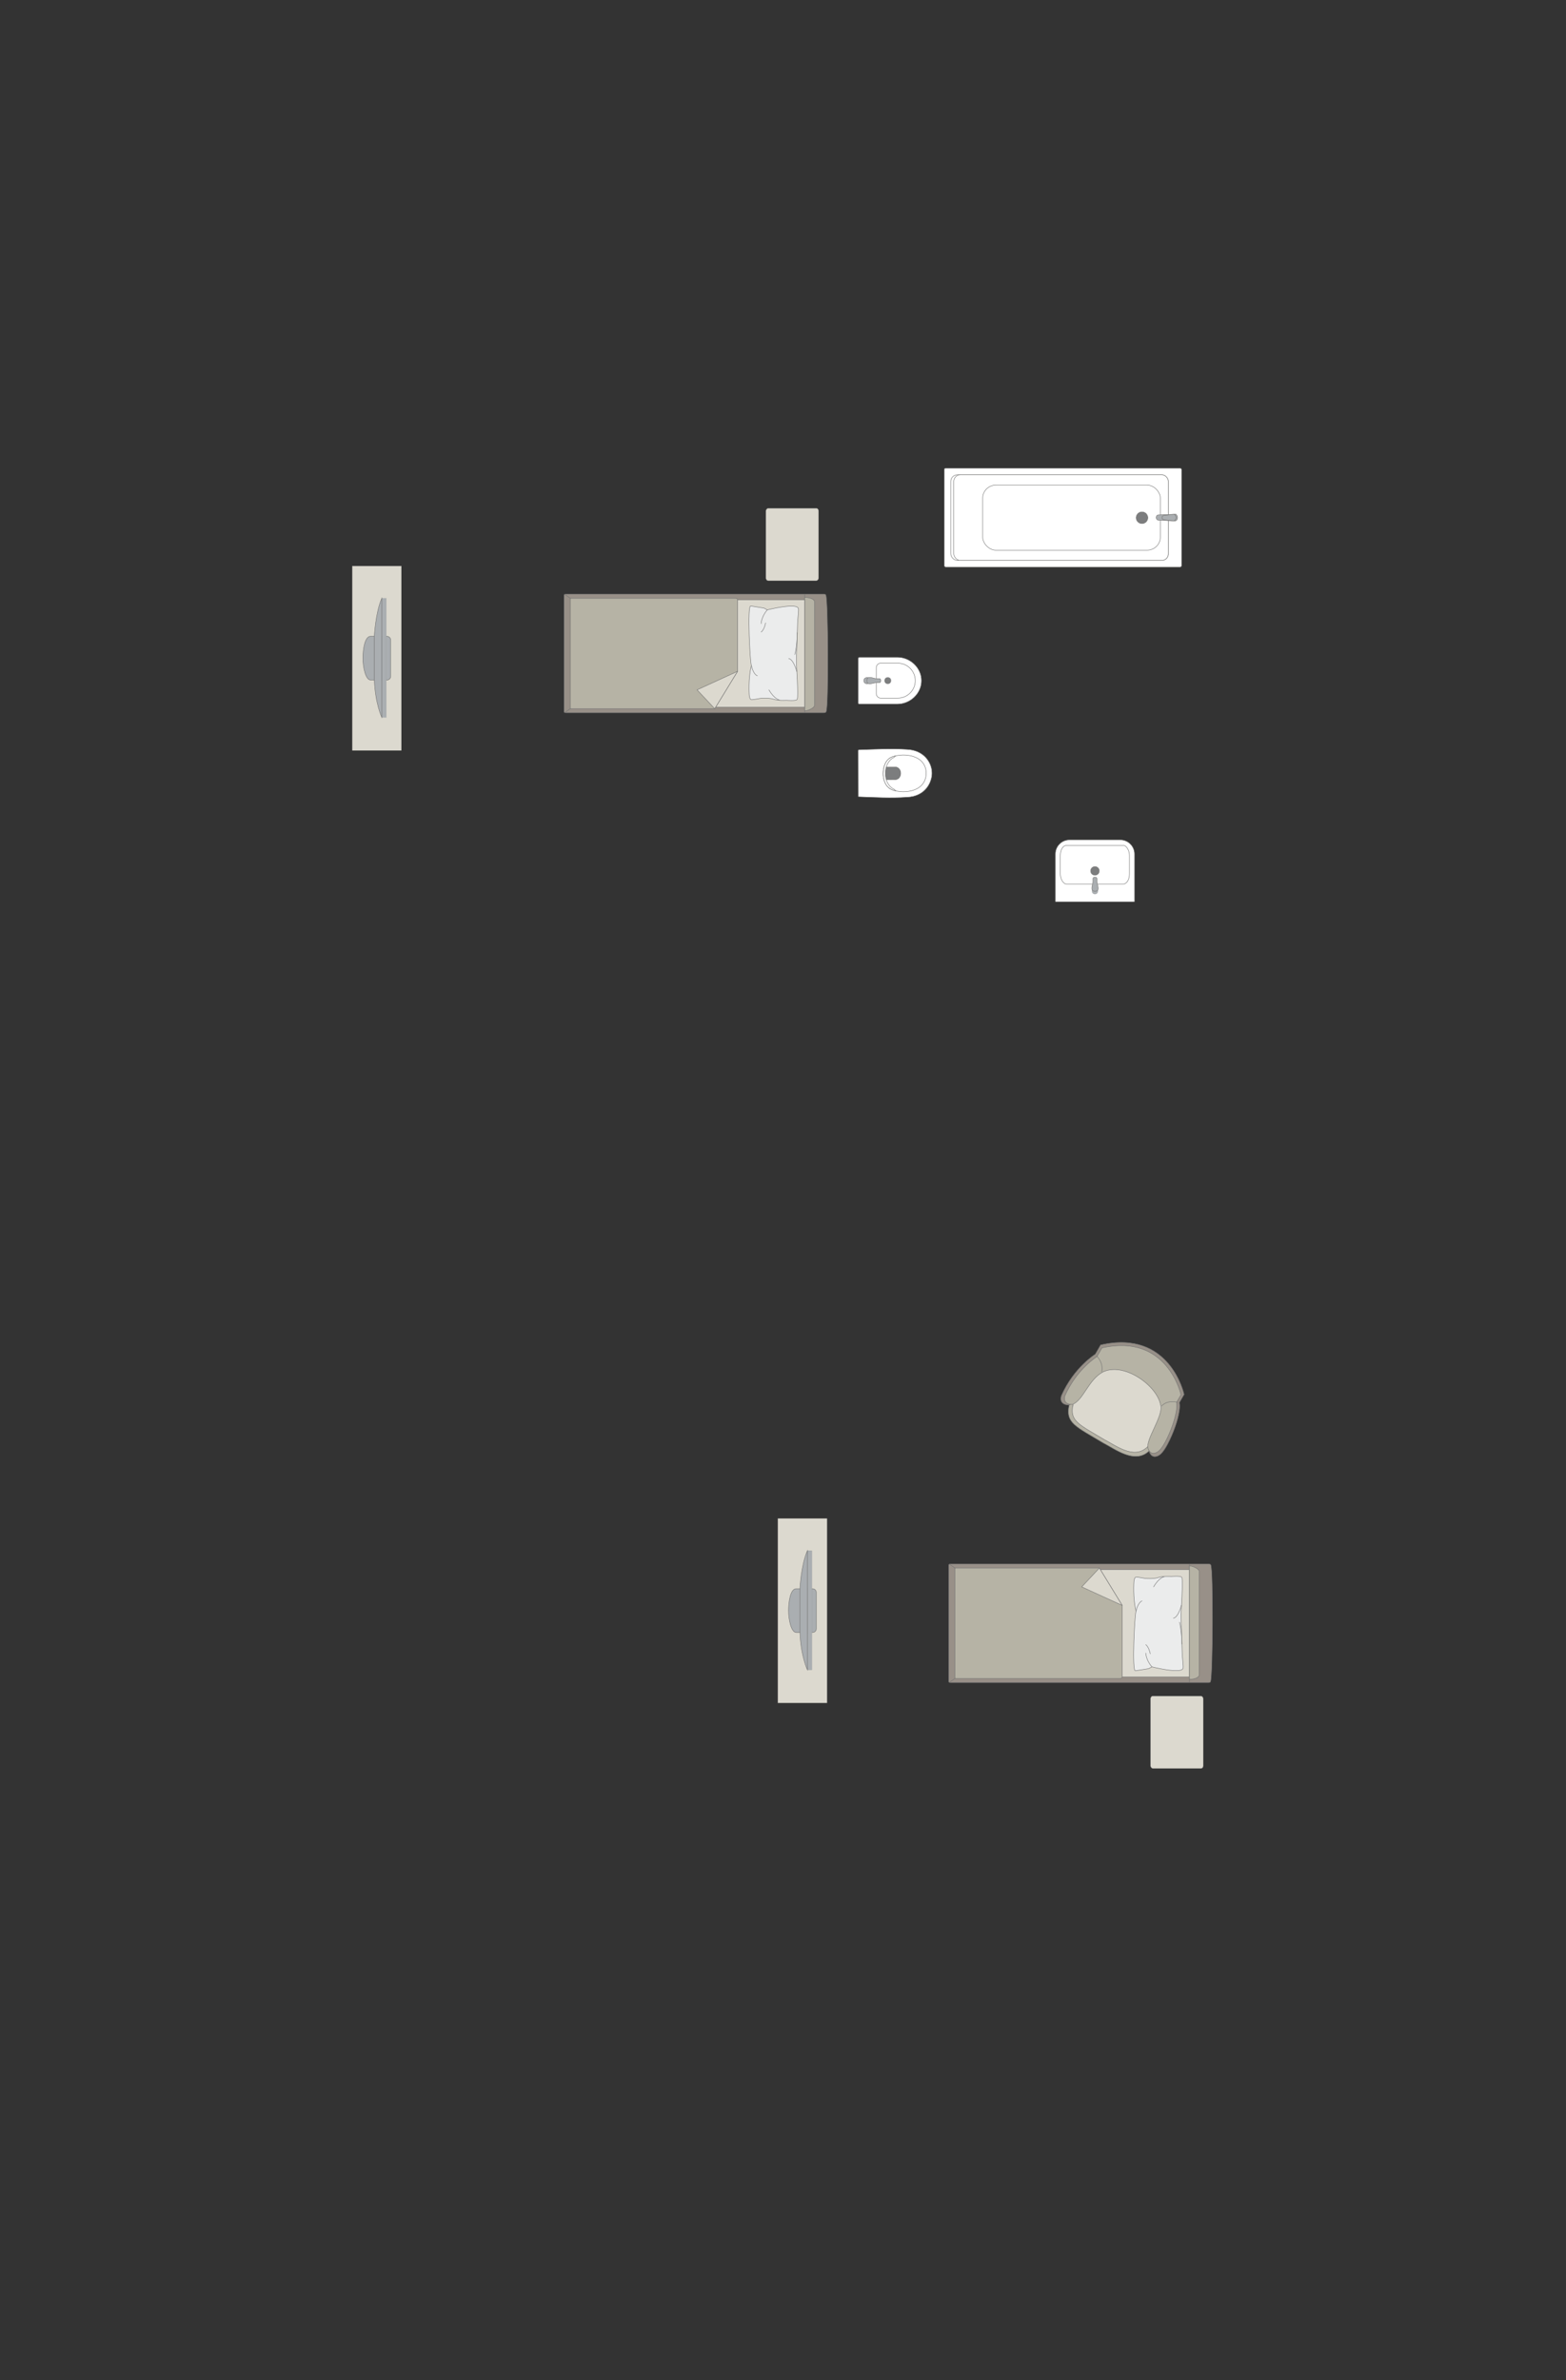 <?xml version="1.0" encoding="UTF-8"?>
<!DOCTYPE svg PUBLIC "-//W3C//DTD SVG 1.1//EN" "http://www.w3.org/Graphics/SVG/1.1/DTD/svg11.dtd">
<!-- Creator: CorelDRAW -->
<svg xmlns="http://www.w3.org/2000/svg" xml:space="preserve" width="118.732mm" height="180.432mm" version="1.1" style="shape-rendering:geometricPrecision; text-rendering:geometricPrecision; image-rendering:optimizeQuality; fill-rule:evenodd; clip-rule:evenodd"
viewBox="0 0 14907.5 22654.4"
 xmlns:xlink="http://www.w3.org/1999/xlink"
 xmlns:xodm="http://www.corel.com/coreldraw/odm/2003">
 <rect x="0" y="0" width="14907.5" height="22654.4" fill="#333333" stroke="none"/>
 <defs>
  <style type="text/css">
   <![CDATA[
    .str0 {stroke:#727271;stroke-width:4.42;stroke-miterlimit:22.926}
    .str1 {stroke:#727271;stroke-width:4.42;stroke-linejoin:round;stroke-miterlimit:22.926}
    .str2 {stroke:#727271;stroke-width:4.42;stroke-linecap:round;stroke-linejoin:round;stroke-miterlimit:22.926}
    .fil4 {fill:none}
    .fil7 {fill:#EBECEC}
    .fil5 {fill:#DCD9CF}
    .fil6 {fill:#B6B3A5}
    .fil2 {fill:#AAAEB1}
    .fil3 {fill:#989088}
    .fil1 {fill:#7C7D7E}
    .fil0 {fill:white}
   ]]>
  </style>
 </defs>
 <g id="мебель">
  <g id="_2532526616624">
   <rect class="fil0 str0" x="8988.25" y="4455.96" width="2260.01" height="941.67" rx="14.26" ry="14.23"/>
   <rect class="fil0 str1" x="9051.2" y="4518.9" width="2070.77" height="815.6" rx="63.72" ry="63.07"/>
   <rect class="fil0 str0" x="9079.58" y="4518.9" width="2042.39" height="815.6" rx="62.84" ry="63.07"/>
   <rect class="fil0 str0" x="9354.73" y="4617.15" width="1691.04" height="619.88" rx="127.25" ry="123"/>
   <ellipse class="fil1 str0" cx="10871.19" cy="4928.06" rx="55.34" ry="55.33"/>
   <g>
    <path class="fil2 str0" d="M11185.25 4895.32l-157.84 5.8c-15.49,0.58 -21.36,13.92 -21.36,25.58l0 0c0,10.99 9.01,23.57 19.5,24.04l159.69 7.33c13.35,0.6 24.28,-14.13 24.28,-31.38l0 0c0,-17.26 -10.94,-31.87 -24.28,-31.38z"/>
    <path class="fil2 str0" d="M11171.34 4895.84l-87.79 9.54c-10.04,1.09 -21.29,4.68 -21.29,21.32l0 0c0,16.18 13.1,20.28 21.29,21.17l86.14 9.49c11.68,1.28 25.4,-12.12 25.4,-30.66l0 0c0,-18.62 -12.73,-32.07 -23.76,-30.86z"/>
   </g>
  </g>
  <g id="_2532526617920">
   <g>
    <path class="fil3 str0" d="M7861.93 5664.77c21.71,48.34 27.61,1062.67 2.41,1110.16 0,5.39 -12.73,9.78 -22.2,9.78l-2455.15 0c-9.48,0 -17.25,-4.39 -17.25,-9.78l0 -1110.44c0,-5.39 7.77,-9.78 17.25,-9.78l2274.01 0 181.14 0c9.48,0 19.79,4.7 19.79,10.07z"/>
    <line class="fil4 str0" x1="7661.21" y1="5654.7" x2="7661.21" y2= "6784.7" />
    <polygon class="fil5 str0" points="7661.21,6731.51 5448.67,6731.51 5448.67,5708.61 7661.21,5708.61 "/>
    <line class="fil4 str0" x1="5375.36" y1="5657.27" x2="5448.67" y2= "5708.61" />
    <line class="fil4 str0" x1="5448.67" y1="6731.51" x2="5376.2" y2= "6782.53" />
    <path class="fil6 str0" d="M7661.21 5686.13c42.2,0.26 90.54,14.66 92.37,40.05l0 988.49c-0.7,29.23 -92.37,61.13 -92.37,47l0 -1075.54z"/>
    <path class="fil6 str0" d="M6803.76 6745.49l-1375.24 0 0 -1050.73 1574.98 0c14.25,0.49 17.83,9.12 17.83,17.31 0,340.51 0,337.29 0,677.8 -39.8,65.06 -186.79,305.31 -217.56,355.61z"/>
    <polygon class="fil5 str1" points="6803.75,6745.48 6635.67,6566.21 7021.32,6389.88 "/>
   </g>
   <g>
    <path class="fil7 str2" d="M7599.69 5790.55c5.44,11.16 -3.29,82.1 -6.57,123.27 0,0 -12.63,343.11 -11.07,376.72 -3.19,42.55 22.06,335.8 5.99,366.61 -5.44,16.61 -101.49,8.4 -101.49,8.4 0,0 -76.79,5.7 -121.14,-10.01 -44.36,-15.71 -125,-8.66 -125,-8.66 0,0 -85.55,16.42 -89.2,12.34 -15.81,-2.25 -18.77,-45.63 -18.77,-45.63 0,0 -11.12,-156.91 20.53,-279.73 -13.1,-21.12 -41.19,-576.24 -6.2,-565.81l126.32 20.14 31.14 16.87c0,0 277.53,-69.97 295.46,-14.53z"/>
    <path class="fil4 str2" d="M7508.33 6268.17c46.56,7.92 76.39,122.71 76.39,122.71"/>
    <path class="fil4 str2" d="M7320.13 6566.64c52.06,89.72 100.66,96.24 100.66,96.24"/>
    <path class="fil4 str2" d="M7208.98 6432.77c-42.27,-20.31 -56.01,-98.9 -56.01,-98.9"/>
    <path class="fil4 str2" d="M7304.23 5805.08c-57.2,64.22 -58.41,130.87 -58.41,130.87"/>
    <path class="fil4 str2" d="M7288.36 5929.01c-14.39,69.01 -42.55,87.26 -42.55,87.26"/>
    <path class="fil4 str2" d="M7589.27 6022.52c0.39,122.43 -22.8,207.77 -22.8,207.77"/>
   </g>
  </g>
  <rect class="fil5 str0" transform="matrix(1.29034E-14 -0.487 0.405 1.07249E-14 7290.73 5527.76)" width="1417.39" height="1240.22" rx="55.09" ry="55.09"/>
  <g id="_2532526625600">
   <rect class="fil5 str0" transform="matrix(-6.2562E-15 -0.236 0.252 -6.6673E-15 3352.91 7143.66)" width="7441.29" height="1860.33"/>
   <g>
    <path class="fil2 str0" d="M3454.92 6265.35l0 0c0,-84.94 18.14,-208.69 72.23,-208.69l156.56 0c19.54,0 35.53,16 35.53,35.53l0 345.14c0,19.54 -15.98,35.53 -35.53,35.53l-154.61 0c-49.16,0 -74.18,-124.4 -74.18,-207.52z"/>
    <rect class="fil2 str0" transform="matrix(-3.7352E-15 -0.141 0.152 -4.02768E-15 3634.91 6829.53)" width="8055.89" height="282.36"/>
    <path class="fil2 str0" d="M3563.46 6470.14l0 -414.64c0,0 11.34,-226.83 71.45,-362.12l0 1136.15c0,0 -62.87,-130.99 -71.45,-359.39z"/>
   </g>
  </g>
  <g id="_2532526625504">
   <path class="fil0 str0" d="M8169.76 7580.97l-0.77 -438c0,-3.78 2.74,-6.04 6,-6.16 158.1,-5.71 311.83,-12.96 456.11,-4.09 168.2,6 236.27,129.16 240.35,212.24 7.73,84.25 -51.23,237.64 -240.35,243.33 -150.65,10.48 -304.07,1.44 -456.11,-4.08 -2.03,-0.19 -5.2,-0.31 -5.24,-3.23z"/>
   <path class="fil0 str0" d="M8476.98 7509.41c-92.94,-50.21 -92.94,-244.32 0,-297.83 93.25,-47.22 330.66,-42.11 340.24,142.96 0,199.67 -249.12,205.18 -340.24,154.87z"/>
   <path class="fil1 str0" d="M8428.39 7360.51l0 -48.85c0.03,-6.86 5.66,-10.72 11.05,-10.75 28.84,-0.15 57.68,-0.3 86.52,-0.45 66.16,9.37 62.41,114.09 -0.54,120.16 -28.65,-0.16 -57.32,-0.34 -85.97,-0.5 -5.22,0.19 -10.89,-2.56 -11.04,-7.42l-0.03 -52.18z"/>
   <path class="fil0 str0" d="M8511.18 7512.5l16.35 15.38c-64.31,-12.97 -117.01,-53.29 -120.25,-167.12 5.76,-104.16 43.89,-151.14 118.8,-166.17l-16.94 15.28c-53.63,25.24 -81.71,88.79 -80.76,150.62 -1.04,58.48 24.42,124.79 82.79,152.01z"/>
  </g>
  <g id="_2532526628528">
   <path class="fil0 str0" d="M10665.52 7994.33l-484.84 0c-73.64,0 -133.87,60.23 -133.87,133.87l0 451.95c0,2.37 1.92,4.29 4.29,4.29l744.75 0c2.37,0 4.29,-1.92 4.29,-4.29l0 -451.19c0,-74.05 -60.58,-134.63 -134.63,-134.63z"/>
   <rect class="fil0 str0" x="10093.58" y="8046.85" width="658.2" height="367.46" rx="58.68" ry="94.13"/>
   <ellipse class="fil1 str0" cx="10423.49" cy="8289.38" rx="40.9" ry="40.7"/>
   <g>
    <circle class="fil2 str0" transform="matrix(1.80599E-15 -0.08 0.08 2.48551E-15 10423.5 8481.96)" r="362.66"/>
    <path class="fil2 str0" d="M10404.6 8394.4l0 -32.44c0,-6.5 6.98,-11.81 15.52,-11.81l6.73 0c8.54,0 15.52,5.31 15.52,11.81l0 32.58c0,20.87 35.08,87.22 -15.52,87.22l-6.73 0c-47.8,0 -15.52,-66.36 -15.52,-87.36z"/>
   </g>
  </g>
  <g id="_2532526626368">
   <path class="fil0 str0" d="M8169.38 6692.68l0 -425.16c0,-6.34 5.2,-11.54 11.55,-11.54l361.82 0c122.61,0 229.3,100.28 229.3,222.86l0 0c0,122.58 -106.69,222.86 -229.3,222.86l-364.34 0c-4.96,0 -9.03,-4.07 -9.03,-9.03z"/>
   <path class="fil0 str0" d="M8342.1 6603.18l0 -249.18c0,-22.94 18.75,-41.7 41.68,-41.7l163 0c91.46,0 166.27,74.82 166.27,166.27l0 0.03c0,91.46 -74.82,166.27 -166.27,166.27l-163 0c-22.94,0 -41.68,-18.76 -41.68,-41.7z"/>
   <circle class="fil1 str0" transform="matrix(2.52613E-15 -0.095 0.095 2.52707E-15 8451.31 6478.32)" r="332.2"/>
   <g>
    <ellipse class="fil2 str0" cx="8252.42" cy="6478.61" rx="29.04" ry="28.98"/>
    <path class="fil2 str0" d="M8339.98 6497.56l32.44 0c6.5,0 11.81,-6.98 11.81,-15.52l0 -6.73c0,-8.54 -5.31,-15.52 -11.81,-15.52l-32.58 0c-20.87,0 -87.22,-35.08 -87.22,15.52l0 6.73c0,47.8 66.36,15.52 87.36,15.52z"/>
   </g>
  </g>
  <g id="_2532526630832">
   <g>
    <path class="fil3 str0" d="M11523.65 16005.95c21.71,-48.34 27.61,-1062.67 2.41,-1110.16 0,-5.39 -12.73,-9.78 -22.2,-9.78l-2455.15 0c-9.48,0 -17.25,4.39 -17.25,9.78l0 1110.44c0,5.39 7.77,9.78 17.25,9.78l2274.01 0 181.14 0c9.48,0 19.79,-4.7 19.79,-10.07z"/>
    <line class="fil4 str0" x1="11322.93" y1="16016.02" x2="11322.93" y2= "14886.02" />
    <polygon class="fil5 str0" points="11322.93,14939.21 9110.39,14939.21 9110.39,15962.11 11322.93,15962.11 "/>
    <line class="fil4 str0" x1="9037.08" y1="16013.45" x2="9110.39" y2= "15962.11" />
    <line class="fil4 str0" x1="9110.39" y1="14939.21" x2="9037.92" y2= "14888.19" />
    <path class="fil6 str0" d="M11322.93 15984.6c42.2,-0.26 90.54,-14.66 92.37,-40.05l0 -988.49c-0.7,-29.23 -92.37,-61.13 -92.37,-47l0 1075.54z"/>
    <path class="fil6 str0" d="M10465.48 14925.23l-1375.24 0 0 1050.73 1574.98 0c14.25,-0.49 17.83,-9.12 17.83,-17.31 0,-340.51 0,-337.29 0,-677.8 -39.8,-65.06 -186.79,-305.31 -217.56,-355.61z"/>
    <polygon class="fil5 str1" points="10465.47,14925.24 10297.39,15104.51 10683.04,15280.84 "/>
   </g>
   <g>
    <path class="fil7 str2" d="M11261.41 15880.17c5.44,-11.16 -3.29,-82.1 -6.57,-123.27 0,0 -12.63,-343.11 -11.07,-376.72 -3.19,-42.55 22.06,-335.8 5.99,-366.61 -5.44,-16.61 -101.49,-8.4 -101.49,-8.4 0,0 -76.79,-5.7 -121.14,10.01 -44.36,15.71 -125,8.66 -125,8.66 0,0 -85.55,-16.42 -89.2,-12.34 -15.81,2.25 -18.77,45.63 -18.77,45.63 0,0 -11.12,156.91 20.53,279.73 -13.1,21.12 -41.19,576.24 -6.2,565.81l126.32 -20.14 31.14 -16.87c0,0 277.53,69.97 295.46,14.53z"/>
    <path class="fil4 str2" d="M11170.06 15402.55c46.56,-7.92 76.39,-122.71 76.39,-122.71"/>
    <path class="fil4 str2" d="M10981.85 15104.08c52.06,-89.72 100.66,-96.24 100.66,-96.24"/>
    <path class="fil4 str2" d="M10870.7 15237.95c-42.27,20.31 -56.01,98.9 -56.01,98.9"/>
    <path class="fil4 str2" d="M10965.95 15865.64c-57.2,-64.22 -58.41,-130.87 -58.41,-130.87"/>
    <path class="fil4 str2" d="M10950.08 15741.71c-14.39,-69.01 -42.55,-87.26 -42.55,-87.26"/>
    <path class="fil4 str2" d="M11250.99 15648.2c0.39,-122.43 -22.8,-207.77 -22.8,-207.77"/>
   </g>
  </g>
  <rect class="fil5 str0" transform="matrix(1.29034E-14 0.487 0.405 -1.07249E-14 10952.5 16143)" width="1417.39" height="1240.22" rx="55.09" ry="55.09"/>
  <g id="_2532526637744">
   <rect class="fil5 str0" transform="matrix(-6.2562E-15 -0.236 0.252 -6.6673E-15 7404.48 16209.3)" width="7441.29" height="1860.33"/>
   <g>
    <path class="fil2 str0" d="M7506.49 15330.96l0 0c0,-84.94 18.14,-208.69 72.23,-208.69l156.56 0c19.54,0 35.53,16 35.53,35.53l0 345.14c0,19.54 -15.98,35.53 -35.53,35.53l-154.61 0c-49.16,0 -74.18,-124.4 -74.18,-207.52z"/>
    <rect class="fil2 str0" transform="matrix(-3.7352E-15 -0.141 0.152 -4.02768E-15 7686.49 15895.1)" width="8055.89" height="282.36"/>
    <path class="fil2 str0" d="M7615.03 15535.74l0 -414.64c0,0 11.34,-226.83 71.45,-362.12l0 1136.15c0,0 -62.87,-130.99 -71.45,-359.39z"/>
   </g>
  </g>
  <g id="_2532526637840">
   <path class="fil6 str0" d="M10177.77 13373.16c-37.37,172.21 62.29,204.02 322.3,360.31 110.56,55.92 301.81,207.28 438.28,77.81 136.48,-129.46 193.24,-492.19 193.24,-492.19l-265.7 -286.98 -244.12 -115.76 -247.61 112.16 -219.59 240.01 23.19 104.65z"/>
   <path class="fil5 str0" d="M10214.64 13368.93c-34.92,160.13 57.5,189.56 298.56,334.48 102.53,51.83 279.78,192.25 406.6,71.71 126.82,-120.56 180.02,-457.84 180.02,-457.84l-246.14 -266.39 -226.37 -107.26 -229.93 104.63 -204.12 223.43 21.37 97.26z"/>
   <path class="fil3 str0" d="M10477.47 12801.37l-51.13 88.57c0,0 -204.22,125.46 -323.24,396.1 -25.59,93.33 74.67,87.12 74.67,87.12 112.61,-42.75 162.06,-254.25 312.85,-330.92 215.49,-97.07 541.67,139.38 576.37,335.35 31.95,106.94 -159.91,357.08 -126.4,440.8 0,0 21.14,75.72 92.89,33.37 71.76,-42.36 147.42,-255 147.42,-255 0,0 63.43,-165.99 46.23,-246.19l44.89 -77.74c0,0 -132.3,-623.17 -794.53,-471.46z"/>
   <path class="fil6 str0" d="M10490.22 12829.66l-48.15 83.41c0,0 -192.77,117.9 -304.74,372.85 -24.01,87.95 70.74,82.3 70.74,82.3 106.35,-40.09 152.68,-239.42 295.04,-311.42 203.48,-91.09 512.23,132.49 545.4,317.33 30.41,100.9 -150.44,336.38 -118.6,415.39 0,0 20.13,71.43 87.86,31.64 67.73,-39.8 138.81,-240.15 138.81,-240.15 0,0 59.64,-156.39 43.22,-232.04l42.27 -73.22c0,0 -126.25,-587.84 -751.87,-446.09z"/>
   <path class="fil4 str0" d="M11208.65 13347.22c-106.46,-23.88 -150.96,36.35 -150.96,36.35"/>
   <path class="fil4 str0" d="M10438.82 12904.55c73.91,80.27 48.09,153.32 48.09,153.32"/>
  </g>
 </g>
 <g id="контур">
  <polygon class="fil4" points="14907.5,0 -0,0 -0,22654.4 14907.5,22654.4 "/>
 </g>
</svg>
